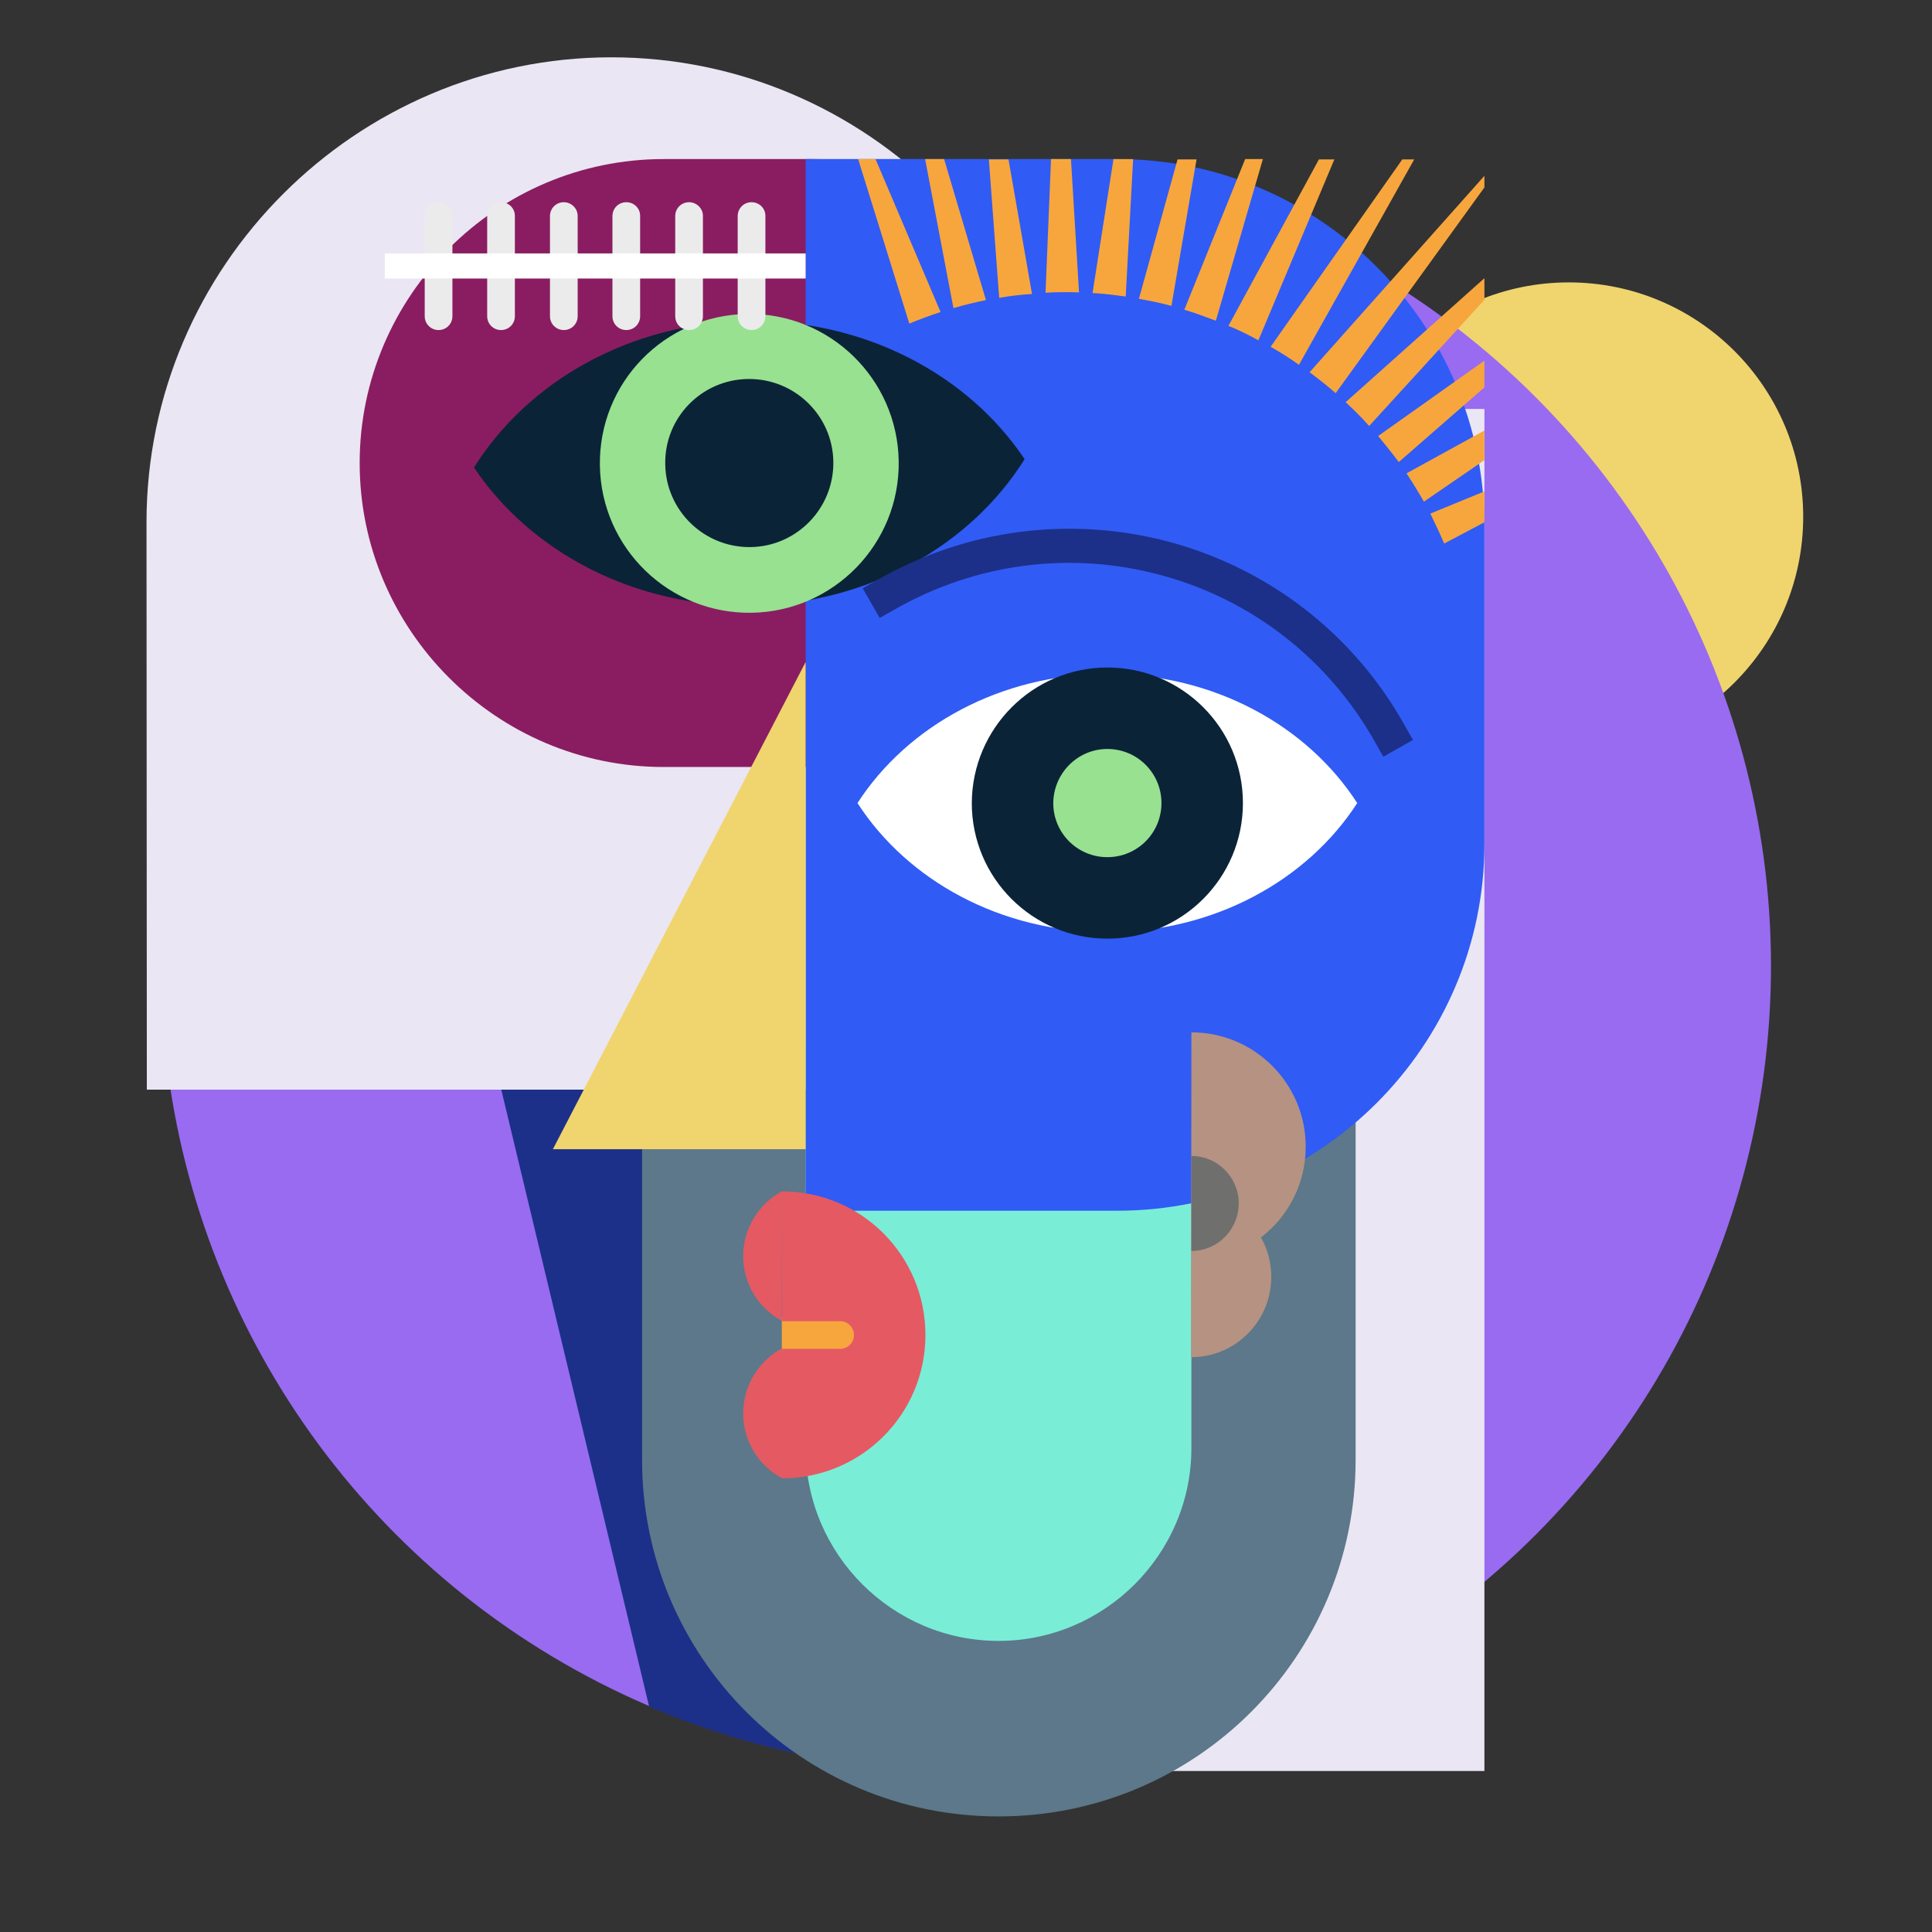 <?xml version="1.0" encoding="utf-8"?>
<!-- Generator: Adobe Illustrator 24.0.1, SVG Export Plug-In . SVG Version: 6.00 Build 0)  -->
<svg version="1.1" id="Layer_1" xmlns="http://www.w3.org/2000/svg" xmlns:xlink="http://www.w3.org/1999/xlink" x="0px" y="0px"
	 viewBox="0 0 600 600" style="enable-background:new 0 0 600 600;" xml:space="preserve">
<rect x="0" y="0" width="600" height="600" fill="#333333" stroke="none"/>
<style type="text/css">
	.st0{fill-rule:evenodd;clip-rule:evenodd;fill:#F0D46E;}
	.st1{fill-rule:evenodd;clip-rule:evenodd;fill:#986BF1;}
	.st2{display:none;fill-rule:evenodd;clip-rule:evenodd;fill:#1C3089;}
	.st3{fill-rule:evenodd;clip-rule:evenodd;fill:#1C3089;}
	.st4{fill-rule:evenodd;clip-rule:evenodd;fill:#EAE6F3;}
	.st5{fill-rule:evenodd;clip-rule:evenodd;fill:#5C788A;}
	.st6{display:none;fill-rule:evenodd;clip-rule:evenodd;fill:#F8EBE2;}
	.st7{display:none;fill-rule:evenodd;clip-rule:evenodd;fill:#7C6EAF;}
	.st8{display:none;fill-rule:evenodd;clip-rule:evenodd;fill:#9D96C5;}
	.st9{display:none;fill-rule:evenodd;clip-rule:evenodd;fill:#221E4D;}
	.st10{display:none;fill-rule:evenodd;clip-rule:evenodd;fill:#EBEBEB;}
	.st11{display:none;fill-rule:evenodd;clip-rule:evenodd;fill:#FFFFFF;}
	.st12{fill-rule:evenodd;clip-rule:evenodd;fill:#8A1D61;}
	.st13{display:none;fill-rule:evenodd;clip-rule:evenodd;fill:#3C3C3B;}
	.st14{fill-rule:evenodd;clip-rule:evenodd;fill:#7AEDD7;}
	.st15{fill-rule:evenodd;clip-rule:evenodd;fill:#305BF5;}
	.st16{display:none;fill-rule:evenodd;clip-rule:evenodd;fill:#7E4996;}
	.st17{fill-rule:evenodd;clip-rule:evenodd;fill:#FFFFFF;}
	.st18{fill-rule:evenodd;clip-rule:evenodd;fill:#0B2337;}
	.st19{fill-rule:evenodd;clip-rule:evenodd;fill:#97E191;}
	.st20{fill-rule:evenodd;clip-rule:evenodd;fill:#EBEBEB;}
	.st21{display:none;fill-rule:evenodd;clip-rule:evenodd;fill:#D9D9D9;}
	.st22{fill-rule:evenodd;clip-rule:evenodd;fill:#B59281;}
	.st23{fill-rule:evenodd;clip-rule:evenodd;fill:#6F6F6E;}
	.st24{fill-rule:evenodd;clip-rule:evenodd;fill:#F7A63D;}
	.st25{fill-rule:evenodd;clip-rule:evenodd;fill:#E55963;}
</style>
<g>
	<path class="st0" d="M487.2,233.3c40.2,0,72.8-32.6,72.8-72.8s-32.6-72.8-72.8-72.8s-72.8,32.6-72.8,72.8
		C414.4,200.7,447,233.3,487.2,233.3L487.2,233.3z"/>
	<circle class="st1" cx="300" cy="300" r="250"/>
	<path class="st2" d="M309.4,134.4v376v97v15.1c-13.3,11.9-30.9,19.2-50.2,19.2c-11.5,0-22.4-2.6-32.2-7.2
		c-38.1-159.1-76.3-318.3-114.4-477.4L309.4,134.4L309.4,134.4z"/>
	<path class="st3" d="M201.6,530c30.1,12.8,63.2,20,98,20c3.1,0,6.3-0.1,9.4-0.2v-39.4v-376l-196.7,22.7
		C142,281.4,171.8,405.7,201.6,530z"/>
	<polygon class="st4" points="461,127 281.6,127 281.6,550 461,550 	"/>
	<path class="st5" d="M199.4,453.4V334.8H421v118.5l0,0c0,61.2-49.6,110.8-110.8,110.8C249,564.2,199.4,514.6,199.4,453.4
		L199.4,453.4L199.4,453.4z"/>
	<path class="st4" d="M45.6,338.4h288.7V162.2c0-79.4-65-144.4-144.4-144.4l0,0c-79.4,0-144.4,65-144.4,144.4L45.6,338.4L45.6,338.4
		z"/>
	<polygon class="st6" points="-134.4,876.4 -134.4,49.4 288.2,49.4 288.2,876.4 	"/>
	<polygon class="st7" points="100.9,876.4 100.9,674.1 353.1,674.1 353.1,876.4 	"/>
	<path class="st7" d="M577,365.3V199.9c0-91.4-74.7-166.1-166.1-166.1H290.2v331.5H577L577,365.3z"/>
	<path class="st8" d="M349.5,744.6c-2.2-2.2-2.2-5.8,0-8s5.8-2.2,8,0s2.2,5.8,0,8S351.7,746.8,349.5,744.6L349.5,744.6z
		 M284.5,876.4c0.9-2.1,0.6-4.6-1.2-6.3c-2.2-2.2-5.8-2.2-8,0c-1.7,1.7-2.1,4.2-1.2,6.3H284.5L284.5,876.4z M314.1,876.4
		c0.9-2.1,0.6-4.6-1.2-6.3c-2.2-2.2-5.8-2.2-8,0c-1.7,1.7-2.1,4.2-1.2,6.3H314.1L314.1,876.4z M343.8,876.4c0.9-2.1,0.6-4.6-1.2-6.3
		c-2.2-2.2-5.8-2.2-8,0c-1.7,1.7-2.1,4.2-1.2,6.3H343.8L343.8,876.4z M373.5,876.4c0.9-2.1,0.6-4.6-1.2-6.3c-2.2-2.2-5.8-2.2-8,0
		c-1.7,1.7-2.1,4.2-1.1,6.3H373.5L373.5,876.4z M403.1,876.4c0.9-2.1,0.6-4.6-1.2-6.3c-2.2-2.2-5.8-2.2-8,0
		c-1.7,1.7-2.1,4.2-1.1,6.3H403.1L403.1,876.4z M432.8,876.4c0.9-2.1,0.6-4.6-1.1-6.3c-2.2-2.2-5.8-2.2-8,0
		c-1.7,1.7-2.1,4.2-1.2,6.3H432.8L432.8,876.4z M461,876.4v-6.6c-2.2-1.9-5.6-1.8-7.7,0.3c-1.7,1.7-2.1,4.2-1.1,6.3H461L461,876.4z
		 M461,848.7v-8.5c-2.2-1.9-5.6-1.8-7.7,0.3c-2.2,2.2-2.2,5.8,0,8C455.4,850.5,458.8,850.6,461,848.7L461,848.7z M461,819v-8.5
		c-2.2-1.9-5.6-1.8-7.7,0.3c-2.2,2.2-2.2,5.8,0,8C455.4,820.9,458.8,820.9,461,819L461,819z M461,789.4v-8.5
		c-2.2-1.9-5.6-1.8-7.7,0.3c-2.2,2.2-2.2,5.8,0,8C455.4,791.2,458.8,791.3,461,789.4L461,789.4z M461,759.7c-0.1-3-0.2-6-0.5-9
		c-2.2-1.5-5.2-1.3-7.2,0.7c-2.2,2.2-2.2,5.8,0,8C455.4,761.5,458.8,761.6,461,759.7L461,759.7z M456.9,731.4
		c-0.9-3.4-2-6.7-3.2-9.9c-0.1,0.1-0.2,0.2-0.3,0.3c-2.2,2.2-2.2,5.8,0,8C454.3,730.7,455.6,731.3,456.9,731.4L456.9,731.4z
		 M387.9,654.6c-3.4-1.3-6.8-2.5-10.4-3.5c-0.1,1.6,0.4,3.3,1.6,4.5c2.2,2.2,5.8,2.2,8,0C387.4,655.3,387.7,655,387.9,654.6
		L387.9,654.6z M357,647.2c-2.1-0.2-4.3-0.4-6.4-0.4c-0.4,0.2-0.8,0.5-1.1,0.9c-2.2,2.2-2.2,5.8,0,8s5.8,2.2,8,0s2.2-5.8,0-8
		C357.3,647.5,357.2,647.3,357,647.2L357,647.2z M326.5,646.6h-5.4c-0.5,0.3-0.9,0.6-1.3,1c-2.2,2.2-2.2,5.8,0,8s5.8,2.2,8,0
		s2.2-5.8,0-8C327.4,647.2,327,646.9,326.5,646.6L326.5,646.6z M296.9,646.6h-5.4c-0.5,0.3-0.9,0.6-1.3,1c-2.2,2.2-2.2,5.8,0,8
		s5.8,2.2,8,0s2.2-5.8,0-8C297.8,647.2,297.3,646.9,296.9,646.6L296.9,646.6z M267.2,646.6h-5v10.1c2.1,0.9,4.6,0.5,6.3-1.2
		c2.2-2.2,2.2-5.8,0-8C268.1,647.2,267.7,646.9,267.2,646.6L267.2,646.6z M262.2,676.1v10.3c2.1,0.9,4.6,0.5,6.3-1.2
		c2.2-2.2,2.2-5.8,0-8C266.8,675.6,264.3,675.2,262.2,676.1L262.2,676.1z M262.2,705.8v10.3c2.1,0.9,4.6,0.5,6.3-1.2
		c2.2-2.2,2.2-5.8,0-8C266.8,705.2,264.3,704.8,262.2,705.8L262.2,705.8z M262.2,735.4v10.3c2.1,0.9,4.6,0.5,6.3-1.2
		c2.2-2.2,2.2-5.8,0-8C266.8,734.9,264.3,734.5,262.2,735.4L262.2,735.4z M262.2,765.1v10.3c2.1,0.9,4.6,0.5,6.3-1.2
		c2.2-2.2,2.2-5.8,0-8C266.8,764.6,264.3,764.2,262.2,765.1L262.2,765.1z M262.2,794.8v10.3c2.1,0.9,4.6,0.5,6.3-1.2
		c2.2-2.2,2.2-5.8,0-8C266.8,794.2,264.3,793.8,262.2,794.8L262.2,794.8z M262.2,824.4v10.3c2.1,0.9,4.6,0.5,6.3-1.2
		c2.2-2.2,2.2-5.8,0-8C266.8,823.9,264.3,823.5,262.2,824.4L262.2,824.4z M262.2,854.1v10.3c2.1,0.9,4.6,0.5,6.3-1.2
		c2.2-2.2,2.2-5.8,0-8C266.8,853.6,264.3,853.2,262.2,854.1L262.2,854.1z M349.5,774.2c-2.2-2.2-2.2-5.8,0-8s5.8-2.2,8,0
		s2.2,5.8,0,8S351.7,776.4,349.5,774.2L349.5,774.2z M334.7,789.1c-2.2-2.2-2.2-5.8,0-8s5.8-2.2,8,0s2.2,5.8,0,8
		C340.4,791.3,336.9,791.3,334.7,789.1L334.7,789.1z M319.8,803.9c-2.2-2.2-2.2-5.8,0-8s5.8-2.2,8,0s2.2,5.8,0,8
		C325.6,806.1,322,806.1,319.8,803.9L319.8,803.9z M305,818.7c-2.2-2.2-2.2-5.8,0-8s5.8-2.2,8,0s2.2,5.8,0,8S307.2,820.9,305,818.7
		L305,818.7z M290.2,833.6c-2.2-2.2-2.2-5.8,0-8s5.8-2.2,8,0s2.2,5.8,0,8C295.9,835.8,292.4,835.8,290.2,833.6L290.2,833.6z
		 M275.3,848.4c-2.2-2.2-2.2-5.8,0-8s5.8-2.2,8,0s2.2,5.8,0,8C281.1,850.6,277.5,850.6,275.3,848.4L275.3,848.4z M364.3,789.1
		c-2.2-2.2-2.2-5.8,0-8s5.8-2.2,8,0s2.2,5.8,0,8C370.1,791.3,366.5,791.3,364.3,789.1L364.3,789.1z M349.5,803.9
		c-2.2-2.2-2.2-5.8,0-8s5.8-2.2,8,0s2.2,5.8,0,8C355.3,806.1,351.7,806.1,349.5,803.9L349.5,803.9z M334.7,818.7
		c-2.2-2.2-2.2-5.8,0-8s5.8-2.2,8,0s2.2,5.8,0,8C340.4,820.9,336.9,820.9,334.7,818.7L334.7,818.7z M319.8,833.6
		c-2.2-2.2-2.2-5.8,0-8s5.8-2.2,8,0s2.2,5.8,0,8C325.6,835.8,322,835.8,319.8,833.6L319.8,833.6z M305,848.4c-2.2-2.2-2.2-5.8,0-8
		s5.8-2.2,8,0s2.2,5.8,0,8C310.8,850.6,307.2,850.6,305,848.4L305,848.4z M290.2,863.2c-2.2-2.2-2.2-5.8,0-8s5.8-2.2,8,0
		s2.2,5.8,0,8C295.9,865.4,292.4,865.4,290.2,863.2L290.2,863.2z M379.2,803.9c-2.2-2.2-2.2-5.8,0-8s5.8-2.2,8,0s2.2,5.8,0,8
		C384.9,806.1,381.4,806.1,379.2,803.9L379.2,803.9z M364.3,818.7c-2.2-2.2-2.2-5.8,0-8s5.8-2.2,8,0s2.2,5.8,0,8
		C370.1,820.9,366.5,820.9,364.3,818.7L364.3,818.7z M349.5,833.6c-2.2-2.2-2.2-5.8,0-8s5.8-2.2,8,0s2.2,5.8,0,8
		S351.7,835.8,349.5,833.6L349.5,833.6z M334.7,848.4c-2.2-2.2-2.2-5.8,0-8s5.8-2.2,8,0s2.2,5.8,0,8
		C340.4,850.6,336.9,850.6,334.7,848.4L334.7,848.4z M319.8,863.2c-2.2-2.2-2.2-5.8,0-8s5.8-2.2,8,0s2.2,5.8,0,8
		C325.6,865.4,322,865.4,319.8,863.2L319.8,863.2z M394,818.7c-2.2-2.2-2.2-5.8,0-8s5.8-2.2,8,0s2.2,5.8,0,8S396.2,820.9,394,818.7
		L394,818.7z M379.2,833.6c-2.2-2.2-2.2-5.8,0-8s5.8-2.2,8,0s2.2,5.8,0,8C384.9,835.8,381.4,835.8,379.2,833.6L379.2,833.6z
		 M364.3,848.4c-2.2-2.2-2.2-5.8,0-8s5.8-2.2,8,0s2.2,5.8,0,8C370.1,850.6,366.5,850.6,364.3,848.4L364.3,848.4z M349.5,863.2
		c-2.2-2.2-2.2-5.8,0-8s5.8-2.2,8,0s2.2,5.8,0,8S351.7,865.4,349.5,863.2L349.5,863.2z M408.8,833.6c-2.2-2.2-2.2-5.8,0-8
		s5.8-2.2,8,0s2.2,5.8,0,8C414.6,835.8,411,835.8,408.8,833.6L408.8,833.6z M394,848.4c-2.2-2.2-2.2-5.8,0-8s5.8-2.2,8,0
		s2.2,5.8,0,8C399.8,850.6,396.2,850.6,394,848.4L394,848.4z M379.2,863.2c-2.2-2.2-2.2-5.8,0-8s5.8-2.2,8,0s2.2,5.8,0,8
		C384.9,865.4,381.4,865.4,379.2,863.2L379.2,863.2z M423.6,848.4c-2.2-2.2-2.2-5.8,0-8s5.8-2.2,8,0s2.2,5.8,0,8
		C429.4,850.6,425.9,850.6,423.6,848.4L423.6,848.4z M408.8,863.2c-2.2-2.2-2.2-5.8,0-8s5.8-2.2,8,0s2.2,5.8,0,8
		C414.6,865.4,411,865.4,408.8,863.2L408.8,863.2z M438.5,863.2c-2.2-2.2-2.2-5.8,0-8s5.8-2.2,8,0s2.2,5.8,0,8
		S440.7,865.4,438.5,863.2L438.5,863.2z M423.6,700.1c-2.2-2.2-2.2-5.8,0-8s5.8-2.2,8,0s2.2,5.8,0,8S425.9,702.3,423.6,700.1
		L423.6,700.1z M408.8,714.9c-2.2-2.2-2.2-5.8,0-8s5.8-2.2,8,0s2.2,5.8,0,8C414.6,717.1,411,717.1,408.8,714.9L408.8,714.9z
		 M394,729.7c-2.2-2.2-2.2-5.8,0-8s5.8-2.2,8,0s2.2,5.8,0,8C399.8,732,396.2,732,394,729.7L394,729.7z M379.2,744.6
		c-2.2-2.2-2.2-5.8,0-8s5.8-2.2,8,0s2.2,5.8,0,8C384.9,746.8,381.4,746.8,379.2,744.6L379.2,744.6z M364.3,759.4
		c-2.2-2.2-2.2-5.8,0-8s5.8-2.2,8,0s2.2,5.8,0,8C370.1,761.6,366.5,761.6,364.3,759.4L364.3,759.4z M438.5,714.9
		c-2.2-2.2-2.2-5.8,0-8s5.8-2.2,8,0s2.2,5.8,0,8C444.3,717.1,440.7,717.1,438.5,714.9L438.5,714.9z M423.6,729.7
		c-2.2-2.2-2.2-5.8,0-8s5.8-2.2,8,0s2.2,5.8,0,8C429.4,732,425.9,732,423.6,729.7L423.6,729.7z M408.8,744.6c-2.2-2.2-2.2-5.8,0-8
		s5.8-2.2,8,0s2.2,5.8,0,8C414.6,746.8,411,746.8,408.8,744.6L408.8,744.6z M394,759.4c-2.2-2.2-2.2-5.8,0-8s5.8-2.2,8,0
		s2.2,5.8,0,8C399.8,761.6,396.2,761.6,394,759.4L394,759.4z M379.2,774.2c-2.2-2.2-2.2-5.8,0-8s5.8-2.2,8,0s2.2,5.8,0,8
		C384.9,776.4,381.4,776.4,379.2,774.2L379.2,774.2z M438.5,744.6c-2.2-2.2-2.2-5.8,0-8s5.8-2.2,8,0s2.2,5.8,0,8
		S440.7,746.8,438.5,744.6L438.5,744.6z M423.6,759.4c-2.2-2.2-2.2-5.8,0-8s5.8-2.2,8,0s2.2,5.8,0,8
		C429.4,761.6,425.9,761.6,423.6,759.4L423.6,759.4z M408.8,774.2c-2.2-2.2-2.2-5.8,0-8s5.8-2.2,8,0s2.2,5.8,0,8
		C414.6,776.4,411,776.4,408.8,774.2L408.8,774.2z M394,789.1c-2.2-2.2-2.2-5.8,0-8s5.8-2.2,8,0s2.2,5.8,0,8S396.2,791.3,394,789.1
		L394,789.1z M438.5,774.2c-2.2-2.2-2.2-5.8,0-8s5.8-2.2,8,0s2.2,5.8,0,8S440.7,776.4,438.5,774.2L438.5,774.2z M423.6,789.1
		c-2.2-2.2-2.2-5.8,0-8s5.8-2.2,8,0s2.2,5.8,0,8S425.9,791.3,423.6,789.1L423.6,789.1z M408.8,803.9c-2.2-2.2-2.2-5.8,0-8
		s5.8-2.2,8,0s2.2,5.8,0,8C414.6,806.1,411,806.1,408.8,803.9L408.8,803.9z M438.5,803.9c-2.2-2.2-2.2-5.8,0-8s5.8-2.2,8,0
		s2.2,5.8,0,8C444.3,806.1,440.7,806.1,438.5,803.9L438.5,803.9z M423.6,818.7c-2.2-2.2-2.2-5.8,0-8s5.8-2.2,8,0s2.2,5.8,0,8
		S425.9,820.9,423.6,818.7L423.6,818.7z M438.5,833.6c-2.2-2.2-2.2-5.8,0-8s5.8-2.2,8,0s2.2,5.8,0,8S440.7,835.8,438.5,833.6
		L438.5,833.6z M275.3,700.1c-2.2-2.2-2.2-5.8,0-8s5.8-2.2,8,0s2.2,5.8,0,8C281.1,702.3,277.5,702.3,275.3,700.1L275.3,700.1z
		 M290.2,714.9c-2.2-2.2-2.2-5.8,0-8s5.8-2.2,8,0s2.2,5.8,0,8C295.9,717.1,292.4,717.1,290.2,714.9L290.2,714.9z M275.3,729.8
		c-2.2-2.2-2.2-5.8,0-8s5.8-2.2,8,0s2.2,5.8,0,8C281.1,732,277.5,732,275.3,729.8L275.3,729.8z M305,729.8c-2.2-2.2-2.2-5.8,0-8
		s5.8-2.2,8,0s2.2,5.8,0,8S307.2,732,305,729.8L305,729.8z M290.2,744.6c-2.2-2.2-2.2-5.8,0-8s5.8-2.2,8,0s2.2,5.8,0,8
		C295.9,746.8,292.4,746.8,290.2,744.6L290.2,744.6z M275.3,759.4c-2.2-2.2-2.2-5.8,0-8s5.8-2.2,8,0s2.2,5.8,0,8
		C281.1,761.6,277.5,761.6,275.3,759.4L275.3,759.4z M319.8,744.6c-2.2-2.2-2.2-5.8,0-8s5.8-2.2,8,0s2.2,5.8,0,8
		C325.6,746.8,322,746.8,319.8,744.6L319.8,744.6z M305,759.4c-2.2-2.2-2.2-5.8,0-8s5.8-2.2,8,0s2.2,5.8,0,8
		C310.8,761.6,307.2,761.6,305,759.4L305,759.4z M290.2,774.3c-2.2-2.2-2.2-5.8,0-8s5.8-2.2,8,0s2.2,5.8,0,8
		C295.9,776.4,292.4,776.4,290.2,774.3L290.2,774.3z M275.3,789.1c-2.2-2.2-2.2-5.8,0-8s5.8-2.2,8,0s2.2,5.8,0,8
		C281.1,791.3,277.5,791.3,275.3,789.1L275.3,789.1z M334.7,759.4c-2.2-2.2-2.2-5.8,0-8s5.8-2.2,8,0s2.2,5.8,0,8
		C340.4,761.6,336.9,761.6,334.7,759.4L334.7,759.4z M319.8,774.2c-2.2-2.2-2.2-5.8,0-8s5.8-2.2,8,0s2.2,5.8,0,8
		C325.6,776.4,322,776.4,319.8,774.2L319.8,774.2z M305,789.1c-2.2-2.2-2.2-5.8,0-8s5.8-2.2,8,0s2.2,5.8,0,8S307.2,791.3,305,789.1
		L305,789.1z M290.2,803.9c-2.2-2.2-2.2-5.8,0-8s5.8-2.2,8,0s2.2,5.8,0,8C295.9,806.1,292.4,806.1,290.2,803.9L290.2,803.9z
		 M275.3,818.7c-2.2-2.2-2.2-5.8,0-8s5.8-2.2,8,0s2.2,5.8,0,8C281.1,820.9,277.5,820.9,275.3,818.7L275.3,818.7z M275.3,670.4
		c-2.2-2.2-2.2-5.8,0-8s5.8-2.2,8,0s2.2,5.8,0,8C281.1,672.6,277.5,672.6,275.3,670.4L275.3,670.4z M305,670.4c-2.2-2.2-2.2-5.8,0-8
		s5.8-2.2,8,0s2.2,5.8,0,8C310.8,672.6,307.2,672.6,305,670.4L305,670.4z M290.2,685.3c-2.2-2.2-2.2-5.8,0-8s5.8-2.2,8,0
		s2.2,5.8,0,8C295.9,687.5,292.4,687.5,290.2,685.3L290.2,685.3z M334.7,670.4c-2.2-2.2-2.2-5.8,0-8s5.8-2.2,8,0s2.2,5.8,0,8
		C340.4,672.6,336.9,672.6,334.7,670.4L334.7,670.4z M319.8,685.3c-2.2-2.2-2.2-5.8,0-8s5.8-2.2,8,0s2.2,5.8,0,8
		C325.6,687.5,322,687.5,319.8,685.3L319.8,685.3z M305,700.1c-2.2-2.2-2.2-5.8,0-8s5.8-2.2,8,0s2.2,5.8,0,8S307.2,702.3,305,700.1
		L305,700.1z M364.3,670.4c-2.2-2.2-2.2-5.8,0-8s5.8-2.2,8,0s2.2,5.8,0,8C370.1,672.6,366.5,672.6,364.3,670.4L364.3,670.4z
		 M349.5,685.3c-2.2-2.2-2.2-5.8,0-8s5.8-2.2,8,0s2.2,5.8,0,8S351.7,687.5,349.5,685.3L349.5,685.3z M334.7,700.1
		c-2.2-2.2-2.2-5.8,0-8s5.8-2.2,8,0s2.2,5.8,0,8C340.4,702.3,336.9,702.3,334.7,700.1L334.7,700.1z M319.8,714.9
		c-2.2-2.2-2.2-5.8,0-8s5.8-2.2,8,0s2.2,5.8,0,8C325.6,717.1,322,717.1,319.8,714.9L319.8,714.9z M394,670.4c-2.2-2.2-2.2-5.8,0-8
		s5.8-2.2,8,0s2.2,5.8,0,8C399.8,672.6,396.2,672.6,394,670.4L394,670.4z M379.2,685.3c-2.2-2.2-2.2-5.8,0-8s5.8-2.2,8,0
		s2.2,5.8,0,8C384.9,687.5,381.4,687.5,379.2,685.3L379.2,685.3z M364.3,700.1c-2.2-2.2-2.2-5.8,0-8s5.8-2.2,8,0s2.2,5.8,0,8
		C370.1,702.3,366.5,702.3,364.3,700.1L364.3,700.1z M349.5,714.9c-2.2-2.2-2.2-5.8,0-8s5.8-2.2,8,0s2.2,5.8,0,8
		C355.3,717.1,351.7,717.1,349.5,714.9L349.5,714.9z M334.7,729.8c-2.2-2.2-2.2-5.8,0-8s5.8-2.2,8,0s2.2,5.8,0,8
		C340.4,732,336.9,732,334.7,729.8L334.7,729.8z M408.8,685.3c-2.2-2.2-2.2-5.8,0-8s5.8-2.2,8,0s2.2,5.8,0,8
		C414.6,687.5,411,687.5,408.8,685.3L408.8,685.3z M394,700.1c-2.2-2.2-2.2-5.8,0-8s5.8-2.2,8,0s2.2,5.8,0,8S396.2,702.3,394,700.1
		L394,700.1z M379.2,714.9c-2.2-2.2-2.2-5.8,0-8s5.8-2.2,8,0s2.2,5.8,0,8C384.9,717.1,381.4,717.1,379.2,714.9L379.2,714.9z
		 M364.3,729.8c-2.2-2.2-2.2-5.8,0-8s5.8-2.2,8,0s2.2,5.8,0,8C370.1,732,366.5,732,364.3,729.8L364.3,729.8z"/>
	<path class="st9" d="M259.2,641.7c41.5,0,75.2-33.7,75.2-75.2s-33.7-75.2-75.2-75.2c-41.6,0-75.2,33.7-75.2,75.2
		C184,608.1,217.6,641.7,259.2,641.7L259.2,641.7z"/>
	<polygon class="st10" points="313.6,49.4 461,49.4 461,181.4 313.6,181.4 	"/>
	<polygon class="st11" points="-40.1,49.4 -475.7,49.4 -475.7,876.4 -40.1,876.4 	"/>
	<path class="st12" d="M252.5,49.4h-46.4c-51.9,0-94.4,42.5-94.4,94.4l0,0c0,51.9,42.5,94.4,94.4,94.4h140.8v-94.4
		C346.9,91.9,304.4,49.4,252.5,49.4L252.5,49.4z"/>
	<path class="st13" d="M308.3,240.3h80v-80h-40c-22,0-40,18-40,40V240.3L308.3,240.3z"/>
	<path class="st14" d="M250.2,325H370v124.7c0,33-27,59.9-59.9,59.9l0,0c-33,0-59.9-27-59.9-59.9L250.2,325L250.2,325z"/>
	<path class="st15" d="M250.2,49.4h96.9c62.7,0,113.9,51.3,113.9,113.9v98.8c0,62.7-51.3,113.9-113.9,113.9h-96.9L250.2,49.4
		L250.2,49.4z"/>
	<path class="st16" d="M343.9,207.3c23.2,0,42.1,18.8,42.1,42.1c0,23.2-18.8,42.1-42.1,42.1c-23.2,0-42.1-18.8-42.1-42.1
		C301.9,226.2,320.7,207.3,343.9,207.3L343.9,207.3z"/>
	<path class="st17" d="M343.9,209.3c-33.1,0-62.1,16.1-77.6,40.1c15.5,24,44.4,40.1,77.6,40.1c33.1,0,62.1-16.1,77.6-40.1
		C406,225.4,377.1,209.3,343.9,209.3L343.9,209.3z"/>
	<path class="st18" d="M343.9,207.3c23.2,0,42.1,18.8,42.1,42.1c0,23.2-18.8,42.1-42.1,42.1c-23.2,0-42.1-18.8-42.1-42.1
		C301.9,226.2,320.7,207.3,343.9,207.3L343.9,207.3z"/>
	<path class="st19" d="M343.9,232.6c9.3,0,16.8,7.5,16.8,16.8s-7.5,16.8-16.8,16.8s-16.8-7.5-16.8-16.8
		C327.2,240.1,334.7,232.6,343.9,232.6L343.9,232.6z"/>
	<path class="st16" d="M232,97.5c25.6-0.4,46.7,20.1,47.1,45.7s-20.1,46.7-45.7,47.1s-46.7-20.1-47.1-45.7
		C185.9,118.9,206.3,97.9,232,97.5L232,97.5z"/>
	<path class="st18" d="M232,99.7c-36.5,0.6-68.1,18.8-84.8,45.5c17.5,26.1,49.6,43.4,86.2,42.9c36.5-0.6,68.1-18.8,84.8-45.5
		C300.7,116.4,268.5,99.1,232,99.7L232,99.7z"/>
	<path class="st19" d="M232,97.5c25.6-0.4,46.7,20.1,47.1,45.7s-20.1,46.7-45.7,47.1s-46.7-20.1-47.1-45.7
		C185.9,118.9,206.3,97.9,232,97.5L232,97.5z"/>
	<path class="st18" d="M232.3,117.7c14.4-0.2,26.3,11.3,26.5,25.7c0.2,14.4-11.3,26.3-25.7,26.5s-26.3-11.3-26.5-25.7
		C206.3,129.8,217.8,117.9,232.3,117.7L232.3,117.7z"/>
	<polygon class="st0" points="250.2,205.6 171.7,356.9 250.2,356.9 	"/>
	<path class="st20" d="M233.4,62.8L233.4,62.8c-2.4,0-4.3,1.9-4.3,4.3v31.1c0,2.4,1.9,4.3,4.3,4.3l0,0c2.4,0,4.3-1.9,4.3-4.3V67
		C237.7,64.7,235.8,62.8,233.4,62.8L233.4,62.8z"/>
	<path class="st20" d="M214,62.8L214,62.8c-2.4,0-4.3,1.9-4.3,4.3v31.1c0,2.4,1.9,4.3,4.3,4.3l0,0c2.4,0,4.3-1.9,4.3-4.3V67
		C218.3,64.7,216.3,62.8,214,62.8L214,62.8z"/>
	<path class="st20" d="M194.5,62.8L194.5,62.8c-2.4,0-4.3,1.9-4.3,4.3v31.1c0,2.4,1.9,4.3,4.3,4.3l0,0c2.4,0,4.3-1.9,4.3-4.3V67
		C198.8,64.7,196.9,62.8,194.5,62.8L194.5,62.8z"/>
	<path class="st20" d="M175.1,62.8L175.1,62.8c-2.4,0-4.3,1.9-4.3,4.3v31.1c0,2.4,1.9,4.3,4.3,4.3l0,0c2.4,0,4.3-1.9,4.3-4.3V67
		C179.4,64.7,177.4,62.8,175.1,62.8L175.1,62.8z"/>
	<path class="st20" d="M155.6,62.8L155.6,62.8c-2.4,0-4.3,1.9-4.3,4.3v31.1c0,2.4,1.9,4.3,4.3,4.3l0,0c2.4,0,4.3-1.9,4.3-4.3V67
		C159.9,64.7,158,62.8,155.6,62.8L155.6,62.8z"/>
	<path class="st20" d="M136.2,62.8L136.2,62.8c-2.4,0-4.3,1.9-4.3,4.3v31.1c0,2.4,1.9,4.3,4.3,4.3l0,0c2.4,0,4.3-1.9,4.3-4.3V67
		C140.5,64.7,138.6,62.8,136.2,62.8L136.2,62.8z"/>
	<polygon class="st17" points="119.5,78.7 119.5,86.5 250.2,86.5 250.2,78.7 	"/>
	<path class="st3" d="M272.5,180.1c27.6-15.8,60-20,90.7-11.8c31.1,8.4,57.3,28.8,73,56.9l2.6,4.6l-9.2,5.2l-2.6-4.6
		c-14.4-25.6-38.2-44.2-66.5-51.8c-28-7.6-57.5-3.7-82.7,10.7l-4.6,2.6l-5.3-9.2L272.5,180.1L272.5,180.1z"/>
	<path class="st11" d="M-365.5,613.8c5.3,0,9.6,4.3,9.6,9.6s-4.3,9.6-9.6,9.6c-5.3,0-9.6-4.3-9.6-9.6S-370.8,613.8-365.5,613.8
		L-365.5,613.8z"/>
	<polygon class="st11" points="262.2,557.1 315.1,876.4 221.7,876.4 	"/>
	<path class="st21" d="M262.2,527.8c16.2,0,29.3,13.1,29.3,29.3s-13.1,29.3-29.3,29.3s-29.3-13.1-29.3-29.3
		C232.9,540.9,246,527.8,262.2,527.8L262.2,527.8z"/>
	<path class="st22" d="M370,320.6c19.6,0,35.5,15.9,35.5,35.5c0,11.5-5.4,21.7-13.9,28.2c2.1,3.6,3.2,7.8,3.2,12.3
		c0,13.7-11.1,24.9-24.9,24.9L370,320.6L370,320.6z"/>
	<path class="st23" d="M370,388.5V359c8.1,0,14.7,6.6,14.7,14.7C384.7,381.9,378.1,388.5,370,388.5L370,388.5z"/>
	<polygon class="st24" points="242.8,408.8 270,408.8 270,420.5 242.8,420.5 	"/>
	<path class="st25" d="M242.9,370v40.3h18c2.4,0,4.3,1.9,4.3,4.3l0,0c0,2.4-1.9,4.3-4.3,4.3h-18v40.2c24.6,0,44.5-19.9,44.5-44.5
		C287.4,389.9,267.5,370,242.9,370L242.9,370z"/>
	<path class="st25" d="M242.8,410.2c-7.2-3.9-12-11.4-12-20.1s4.9-16.3,12.1-20.2L242.8,410.2L242.8,410.2L242.8,410.2z"/>
	<path class="st25" d="M242.9,459.1c-7.2-3.8-12.1-11.4-12.1-20.2c0-8.7,4.9-16.3,12.1-20.2V459.1L242.9,459.1z"/>
	<path class="st24" d="M392.2,49.4l-14.6,50.2c-1.6-0.6-3.2-1.2-4.9-1.8c-1.6-0.6-3.3-1.1-4.9-1.6l18.9-46.8L392.2,49.4L392.2,49.4z
		 M381.5,101.2l28.1-51.7h4.8l-23.6,56.2C387.8,104,384.7,102.5,381.5,101.2L381.5,101.2z M394.6,107.7l40.9-58.2h3.7l-35.8,63.8
		C400.5,111.2,397.6,109.4,394.6,107.7L394.6,107.7z M406.7,115.6l54.3-61v3.6l-46.2,63.9C412.2,119.8,409.5,117.7,406.7,115.6
		L406.7,115.6z M417.9,124.9L461,86.4v6.7l-35.8,39.2C422.9,129.7,420.5,127.3,417.9,124.9L417.9,124.9z M428,135.4l33-23.4v8.3
		l-26.6,23.2C432.4,140.8,430.2,138.1,428,135.4L428,135.4z M436.8,147l24.2-13.3v9.2l-18.8,12.9C440.5,152.8,438.7,149.9,436.8,147
		L436.8,147z M444.2,159.5l16.8-6.9v9.6l-12.5,6.6C447.2,165.7,445.7,162.6,444.2,159.5L444.2,159.5z M282.4,100.5l-15.9-51.1h5.4
		l20.2,47.5C288.8,98,285.5,99.2,282.4,100.5L282.4,100.5z M296.1,95.7l-8.8-46.3h5.9l13,43.8C302.8,93.9,299.4,94.7,296.1,95.7
		L296.1,95.7z M310.3,92.5l-3.2-43h6.1l7.3,41.8C317.1,91.5,313.7,91.9,310.3,92.5L310.3,92.5z M324.7,90.9l1.7-41.5h6.2l2.5,41.4
		C331.6,90.7,328.2,90.7,324.7,90.9L324.7,90.9z M339.3,91l6.5-41.6h6.1l-2.3,42.7C346.1,91.6,342.7,91.2,339.3,91L339.3,91z
		 M353.7,92.8l12-43.3h5.9L363.8,95C360.5,94.1,357.1,93.4,353.7,92.8L353.7,92.8z"/>
	<polygon class="st11" points="-666.3,588.6 -692.5,614.8 -697,619.3 -692.5,623.8 -670.8,645.5 -692.5,667.2 -697,671.7 
		-692.5,676.2 -670.8,697.9 -692.5,719.6 -697,724.1 -692.5,728.6 -666.3,754.8 -661.8,750.3 -688,724.1 -666.3,702.4 -661.8,697.9 
		-666.3,693.4 -688,671.7 -666.3,650 -661.8,645.5 -666.3,641 -688,619.3 -661.8,593.1 	"/>
	<path class="st11" d="M113.3,73.4c5.1,0,9.2,4.1,9.2,9.2s-4.1,9.2-9.2,9.2s-9.2-4.1-9.2-9.2C104,77.5,108.2,73.4,113.3,73.4
		L113.3,73.4z"/>
</g>
</svg>
